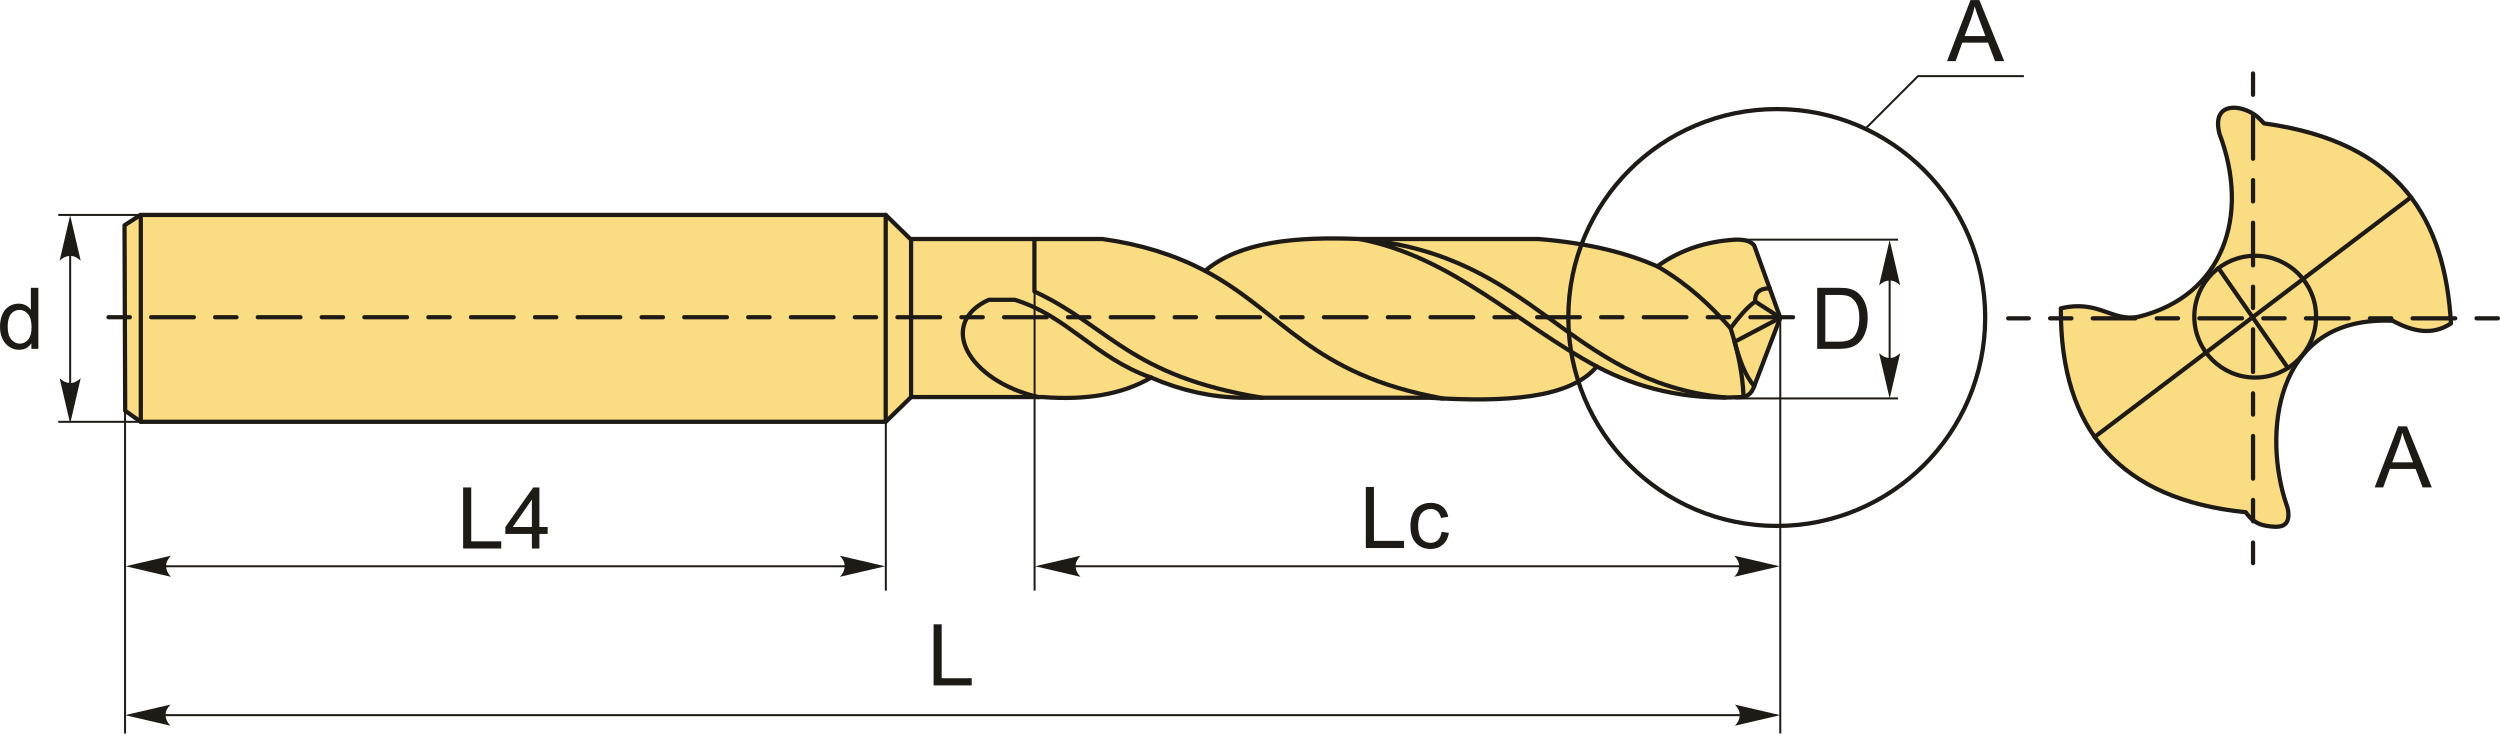 <?xml version="1.0" encoding="UTF-8"?>
<!DOCTYPE svg PUBLIC "-//W3C//DTD SVG 1.1//EN" "http://www.w3.org/Graphics/SVG/1.1/DTD/svg11.dtd">
<!-- Creator: CorelDRAW 2018 (64-Bit) -->
<svg xmlns="http://www.w3.org/2000/svg" xml:space="preserve" width="2931px" height="860px" version="1.1" style="shape-rendering:geometricPrecision; text-rendering:geometricPrecision; image-rendering:optimizeQuality; fill-rule:evenodd; clip-rule:evenodd"
viewBox="0 0 2933.5 860.55"
 xmlns:xlink="http://www.w3.org/1999/xlink">
 <defs>
  <style type="text/css">
   <![CDATA[
    .str2 {stroke:#1E1A16;stroke-width:2.36;stroke-miterlimit:22.926}
    .str0 {stroke:#1E1A16;stroke-width:5;stroke-linecap:round;stroke-linejoin:round;stroke-miterlimit:22.926}
    .str1 {stroke:#1E1A16;stroke-width:5;stroke-linecap:round;stroke-linejoin:round;stroke-miterlimit:22.926;stroke-dasharray:25.02 25.02 50.04 25.02}
    .fil1 {fill:none}
    .fil0 {fill:#FADC82}
    .fil2 {fill:#1E1A16;fill-rule:nonzero}
    .fil3 {fill:#1E1A16;fill-rule:nonzero}
   ]]>
  </style>
 </defs>
 <g id="Layer_x0020_1">
  <g id="_3127276462288">
   <g>
    <path class="fil0 str0" d="M146.89 481.89l-0.77 -217.57 18.67 -12.21 874.51 0 28.93 28.24c74.31,0 150.98,0 225.28,0 45.06,6.17 85.16,18.77 120.62,37.41 40.49,-34.55 106.81,-40.32 180.92,-37.41 69.98,0 139.96,0 209.94,0 60.25,4.9 104.4,16.61 139.7,32.06 26.61,-19.26 57.32,-29.3 91.6,-31.29 12.3,-0.39 18.55,2.51 22.14,6.87 10.18,28.24 20.36,56.49 30.54,84.73 -10.18,26.72 -20.36,53.44 -30.54,80.16 -3.18,9.52 -8.89,12.95 -16.03,12.98 -65.5,3.47 -120.48,-10.57 -168.71,-35.88 -31.51,37.63 -107.05,42.23 -196.19,36.64 -72.78,0 -145.56,0 -218.33,0 -36.14,-0.25 -72.27,-8.06 -108.41,-23.67 -34.63,20.31 -77.68,26.59 -126.72,22.91l-154.97 0 -29.77 29.01 -874.09 0 -18.32 -12.98z"/>
    <path class="fil1 str0" d="M1944.69 312.41c37.1,21.63 63.04,46.69 85.96,72.68 8.63,26.82 14.24,53.63 15.24,80.45"/>
    <path class="fil1 str0" d="M2076.52 338.17c-12.77,0.17 -17.55,5.97 -16.98,15.55 -9.63,6.81 -19.26,18.29 -28.89,31.37"/>
    <path class="fil1 str0" d="M2059.54 353.72c9.81,6.34 19.62,12.67 29.43,19 -17.86,9.43 -35.71,18.85 -53.57,28.28 5.56,20.33 11.97,39.42 23.03,51.88"/>
    <path class="fil1 str0" d="M2024.24 466.38c-188.41,-19.75 -220.98,-167.62 -429.19,-186.03 108.73,20.61 185.76,99.75 278.64,149.63"/>
    <path class="fil1 str0" d="M1414.13 317.76c92.96,49.91 122.93,121.36 278.89,149.73"/>
    <path class="fil1 str0" d="M1213.8 280.35c0,20.53 0,41.07 0,61.6 89.02,41.56 110.96,98.96 267.04,124.67"/>
    <path class="fil1 str0" d="M1350.76 442.95c-65.16,-22.69 -99.43,-73.02 -160.12,-91.25 -10.16,0 -20.32,0 -30.48,0 -61.24,28.24 -24,95.03 58.12,114.16"/>
    <line class="fil1 str0" x1="1069.07" y1="465.86" x2="1069.07" y2= "280.35" />
    <line class="fil1 str0" x1="1039.3" y1="252.11" x2="1039.3" y2= "493.96" />
    <line class="fil1 str0" x1="165.21" y1="494.87" x2="165.21" y2= "252.11" />
    <circle class="fil1 str0" cx="2084.85" cy="372.47" r="244.58"/>
    <line class="fil1 str1" x1="127.34" y1="372.15" x2="2112.53" y2= "372.15" />
    <path class="fil0 str0" d="M2508.99 371.68c100,-24.35 131.6,-119.03 95.4,-214.65 -9.97,-37.96 25.08,-35.62 44.02,-20.42 2.58,2.07 5.15,4.95 8.3,8.11 161.01,21.94 212.2,114.18 219.27,234.66 -22.41,14.9 -45.36,9.27 -68.47,-3.08 -141.68,-6.3 -151.57,136.57 -124.64,215.42 1.39,3.56 2.12,6.95 2.31,10.2 1.03,17.45 -11.45,17.42 -26.3,14.92 -11.46,-1.93 -18.39,-8.15 -23.71,-15.88 -147.21,-14.9 -217.76,-96.19 -216.97,-239.28 44.61,-10.4 59.67,15.98 90.79,10z"/>
    <circle class="fil1 str0" cx="2646.25" cy="371.49" r="71.45"/>
    <line class="fil1 str0" x1="2603.14" y1="314.51" x2="2684.67" y2= "431.74" />
    <line class="fil1 str0" x1="2457.86" y1="512.6" x2="2829.03" y2= "231.36" />
    <line class="fil1 str1" x1="2931" y1="373.41" x2="2356.43" y2= "373.41" />
    <line class="fil1 str1" x1="2643.71" y1="86.12" x2="2643.71" y2= "660.69" />
   </g>
   <path class="fil2" d="M2132.29 409.24l0 -71.65 24.69 0c5.57,0 9.82,0.33 12.76,1.01 4.1,0.95 7.61,2.67 10.51,5.14 3.78,3.2 6.6,7.27 8.47,12.24 1.89,4.97 2.82,10.66 2.82,17.05 0,5.44 -0.63,10.26 -1.9,14.46 -1.27,4.21 -2.9,7.69 -4.89,10.44 -2,2.76 -4.17,4.92 -6.54,6.49 -2.35,1.59 -5.2,2.79 -8.54,3.61 -3.35,0.81 -7.19,1.21 -11.52,1.21l-25.86 0zm9.51 -8.4l15.28 0c4.72,0 8.42,-0.44 11.11,-1.32 2.68,-0.89 4.82,-2.12 6.42,-3.72 2.23,-2.25 3.99,-5.29 5.24,-9.09 1.25,-3.81 1.88,-8.41 1.88,-13.83 0,-7.51 -1.23,-13.28 -3.68,-17.31 -2.46,-4.04 -5.44,-6.74 -8.96,-8.11 -2.54,-0.98 -6.62,-1.47 -12.26,-1.47l-15.03 0 0 54.85z"/>
   <line class="fil1 str2" x1="2036.29" y1="281.12" x2="2227.21" y2= "281.12" />
   <line class="fil1 str2" x1="2036.29" y1="467.42" x2="2227.21" y2= "467.42" />
   <line class="fil1 str2" x1="2217.31" y1="290.98" x2="2217.31" y2= "455.72" />
   <path id="стрелка.cdr" class="fil3" d="M2217.31 281.52l12.37 53.19c-3.82,-3.48 -8.06,-5.8 -12.36,-5.63 -4.57,0.19 -8.01,1.65 -12.38,5.63l12.37 -53.19z"/>
   <path id="стрелка.cdr_0" class="fil3" d="M2217.31 467.53l12.37 -53.19c-3.82,3.47 -8.06,5.8 -12.36,5.63 -4.57,-0.2 -8.01,-1.65 -12.38,-5.63l12.37 53.19z"/>
   <polyline class="fil1 str2" points="2188.81,151.02 2250.56,89.27 2374.85,89.27 "/>
   <path class="fil2" d="M2284.68 71.66l27.48 -71.66 10.43 0 29.17 71.66 -10.79 0 -8.29 -21.72 -30.17 0 -7.78 21.72 -10.05 0zm20.61 -29.43l24.42 0 -7.47 -19.86c-2.25,-6.04 -3.95,-11.03 -5.14,-14.96 -0.98,4.67 -2.3,9.25 -3.95,13.79l-7.86 21.03z"/>
   <path class="fil2" d="M2786.42 571.84l27.49 -71.66 10.42 0 29.17 71.66 -10.79 0 -8.29 -21.72 -30.17 0 -7.78 21.72 -10.05 0zm20.61 -29.43l24.42 0 -7.47 -19.86c-2.25,-6.04 -3.95,-11.03 -5.14,-14.96 -0.98,4.67 -2.3,9.25 -3.95,13.79l-7.86 21.03z"/>
   <path class="fil2" d="M36.83 409.24l0 -6.59c-3.29,5.12 -8.12,7.69 -14.51,7.69 -4.14,0 -7.94,-1.13 -11.39,-3.41 -3.47,-2.27 -6.16,-5.46 -8.08,-9.53 -1.9,-4.09 -2.85,-8.77 -2.85,-14.08 0,-5.17 0.87,-9.86 2.59,-14.08 1.73,-4.2 4.32,-7.43 7.77,-9.67 3.43,-2.25 7.3,-3.37 11.56,-3.37 3.13,0 5.92,0.67 8.35,1.99 2.44,1.31 4.42,3.05 5.96,5.17l0 -25.77 8.81 0 0 71.65 -8.21 0zm-27.82 -25.9c0,6.64 1.4,11.59 4.22,14.88 2.8,3.28 6.12,4.92 9.94,4.92 3.85,0 7.12,-1.57 9.82,-4.71 2.69,-3.13 4.04,-7.92 4.04,-14.36 0,-7.07 -1.37,-12.27 -4.12,-15.59 -2.74,-3.32 -6.12,-4.97 -10.14,-4.97 -3.92,0 -7.19,1.58 -9.83,4.77 -2.61,3.18 -3.93,8.2 -3.93,15.06z"/>
   <line class="fil1 str2" x1="68.33" y1="252.11" x2="259.25" y2= "252.11" />
   <line class="fil1 str2" x1="82.33" y1="290.98" x2="82.33" y2= "455.72" />
   <path id="стрелка.cdr_1" class="fil3" d="M82.33 252.61l12.37 53.19c-3.83,-3.48 -8.06,-5.81 -12.36,-5.63 -4.57,0.19 -8.01,1.65 -12.38,5.63l12.37 -53.19z"/>
   <path id="стрелка.cdr_2" class="fil3" d="M82.33 496.91l12.37 -53.2c-3.83,3.48 -8.06,5.81 -12.36,5.64 -4.57,-0.2 -8.01,-1.65 -12.38,-5.64l12.37 53.2z"/>
   <line class="fil1 str2" x1="68.33" y1="494.87" x2="259.25" y2= "494.87" />
   <line class="fil1 str2" x1="2088.97" y1="860.55" x2="2088.97" y2= "373.35" />
   <line class="fil1 str2" x1="1213.98" y1="692.95" x2="1213.98" y2= "334.07" />
   <line class="fil1 str2" x1="1237.02" y1="664.36" x2="2076.44" y2= "664.36" />
   <path id="стрелка.cdr_3" class="fil3" d="M1214.59 664.36l53.19 -12.36c-3.48,3.82 -5.8,8.06 -5.63,12.35 0.19,4.57 1.65,8.01 5.63,12.38l-53.19 -12.37z"/>
   <path id="стрелка.cdr_4" class="fil3" d="M2088.25 664.36l-53.19 -12.36c3.48,3.82 5.8,8.06 5.63,12.35 -0.19,4.57 -1.65,8.01 -5.63,12.38l53.19 -12.37z"/>
   <polygon class="fil2" points="1602.67,642.97 1602.67,571.32 1612.18,571.32 1612.18,634.57 1647.41,634.57 1647.41,642.97 "/>
   <path id="1" class="fil2" d="M1691.56 623.96l8.61 1.2c-0.95,5.92 -3.36,10.54 -7.24,13.9 -3.89,3.35 -8.68,5.02 -14.33,5.02 -7.09,0 -12.79,-2.32 -17.1,-6.96 -4.32,-4.64 -6.47,-11.28 -6.47,-19.92 0,-5.6 0.94,-10.49 2.79,-14.69 1.85,-4.19 4.67,-7.34 8.47,-9.42 3.79,-2.11 7.91,-3.16 12.38,-3.16 5.62,0 10.24,1.42 13.81,4.27 3.58,2.85 5.89,6.91 6.89,12.15l-8.51 1.3c-0.82,-3.49 -2.25,-6.11 -4.34,-7.88 -2.06,-1.75 -4.57,-2.63 -7.5,-2.63 -4.44,0 -8.04,1.58 -10.83,4.75 -2.77,3.19 -4.15,8.19 -4.15,15.06 0,6.98 1.33,12.03 4,15.18 2.69,3.16 6.17,4.74 10.46,4.74 3.47,0 6.35,-1.05 8.66,-3.17 2.32,-2.1 3.78,-5.35 4.4,-9.74z"/>
   <line class="fil1 str2" x1="1039.44" y1="692.95" x2="1039.44" y2= "400.02" />
   <line class="fil1 str2" x1="146.72" y1="860.55" x2="146.72" y2= "438.83" />
   <line class="fil1 str2" x1="169.76" y1="664.36" x2="1009.18" y2= "664.36" />
   <path id="стрелка.cdr_5" class="fil3" d="M147.33 664.36l53.2 -12.36c-3.48,3.82 -5.81,8.06 -5.64,12.35 0.2,4.57 1.66,8.01 5.64,12.38l-53.2 -12.37z"/>
   <path id="стрелка.cdr_6" class="fil3" d="M1038.72 664.36l-53.19 -12.36c3.48,3.82 5.81,8.06 5.63,12.35 -0.19,4.57 -1.65,8.01 -5.63,12.38l53.19 -12.37z"/>
   <polygon class="fil2" points="543.43,643.52 543.43,571.87 552.94,571.87 552.94,635.12 588.17,635.12 588.17,643.52 "/>
   <path id="1" class="fil2" d="M624.11 643.52l0 -17.11 -31.12 0 0 -8.11 32.72 -46.43 7.21 0 0 46.43 9.71 0 0 8.11 -9.71 0 0 17.11 -8.81 0zm0 -25.22l0 -32.24 -22.47 32.24 22.47 0z"/>
   <polygon class="fil2" points="1095.48,804.14 1095.48,732.49 1104.98,732.49 1104.98,795.74 1140.21,795.74 1140.21,804.14 "/>
   <line class="fil1 str2" x1="162.83" y1="839.07" x2="2060.87" y2= "839.07" />
   <path id="стрелка.cdr_7" class="fil3" d="M146.72 839.07l53.19 -12.36c-3.48,3.82 -5.81,8.06 -5.63,12.35 0.19,4.57 1.65,8.01 5.63,12.38l-53.19 -12.37z"/>
   <path id="стрелка.cdr_8" class="fil3" d="M2088.97 839.07l-53.19 -12.36c3.48,3.82 5.81,8.06 5.63,12.35 -0.19,4.57 -1.65,8.01 -5.63,12.38l53.19 -12.37z"/>
  </g>
 </g>
</svg>
